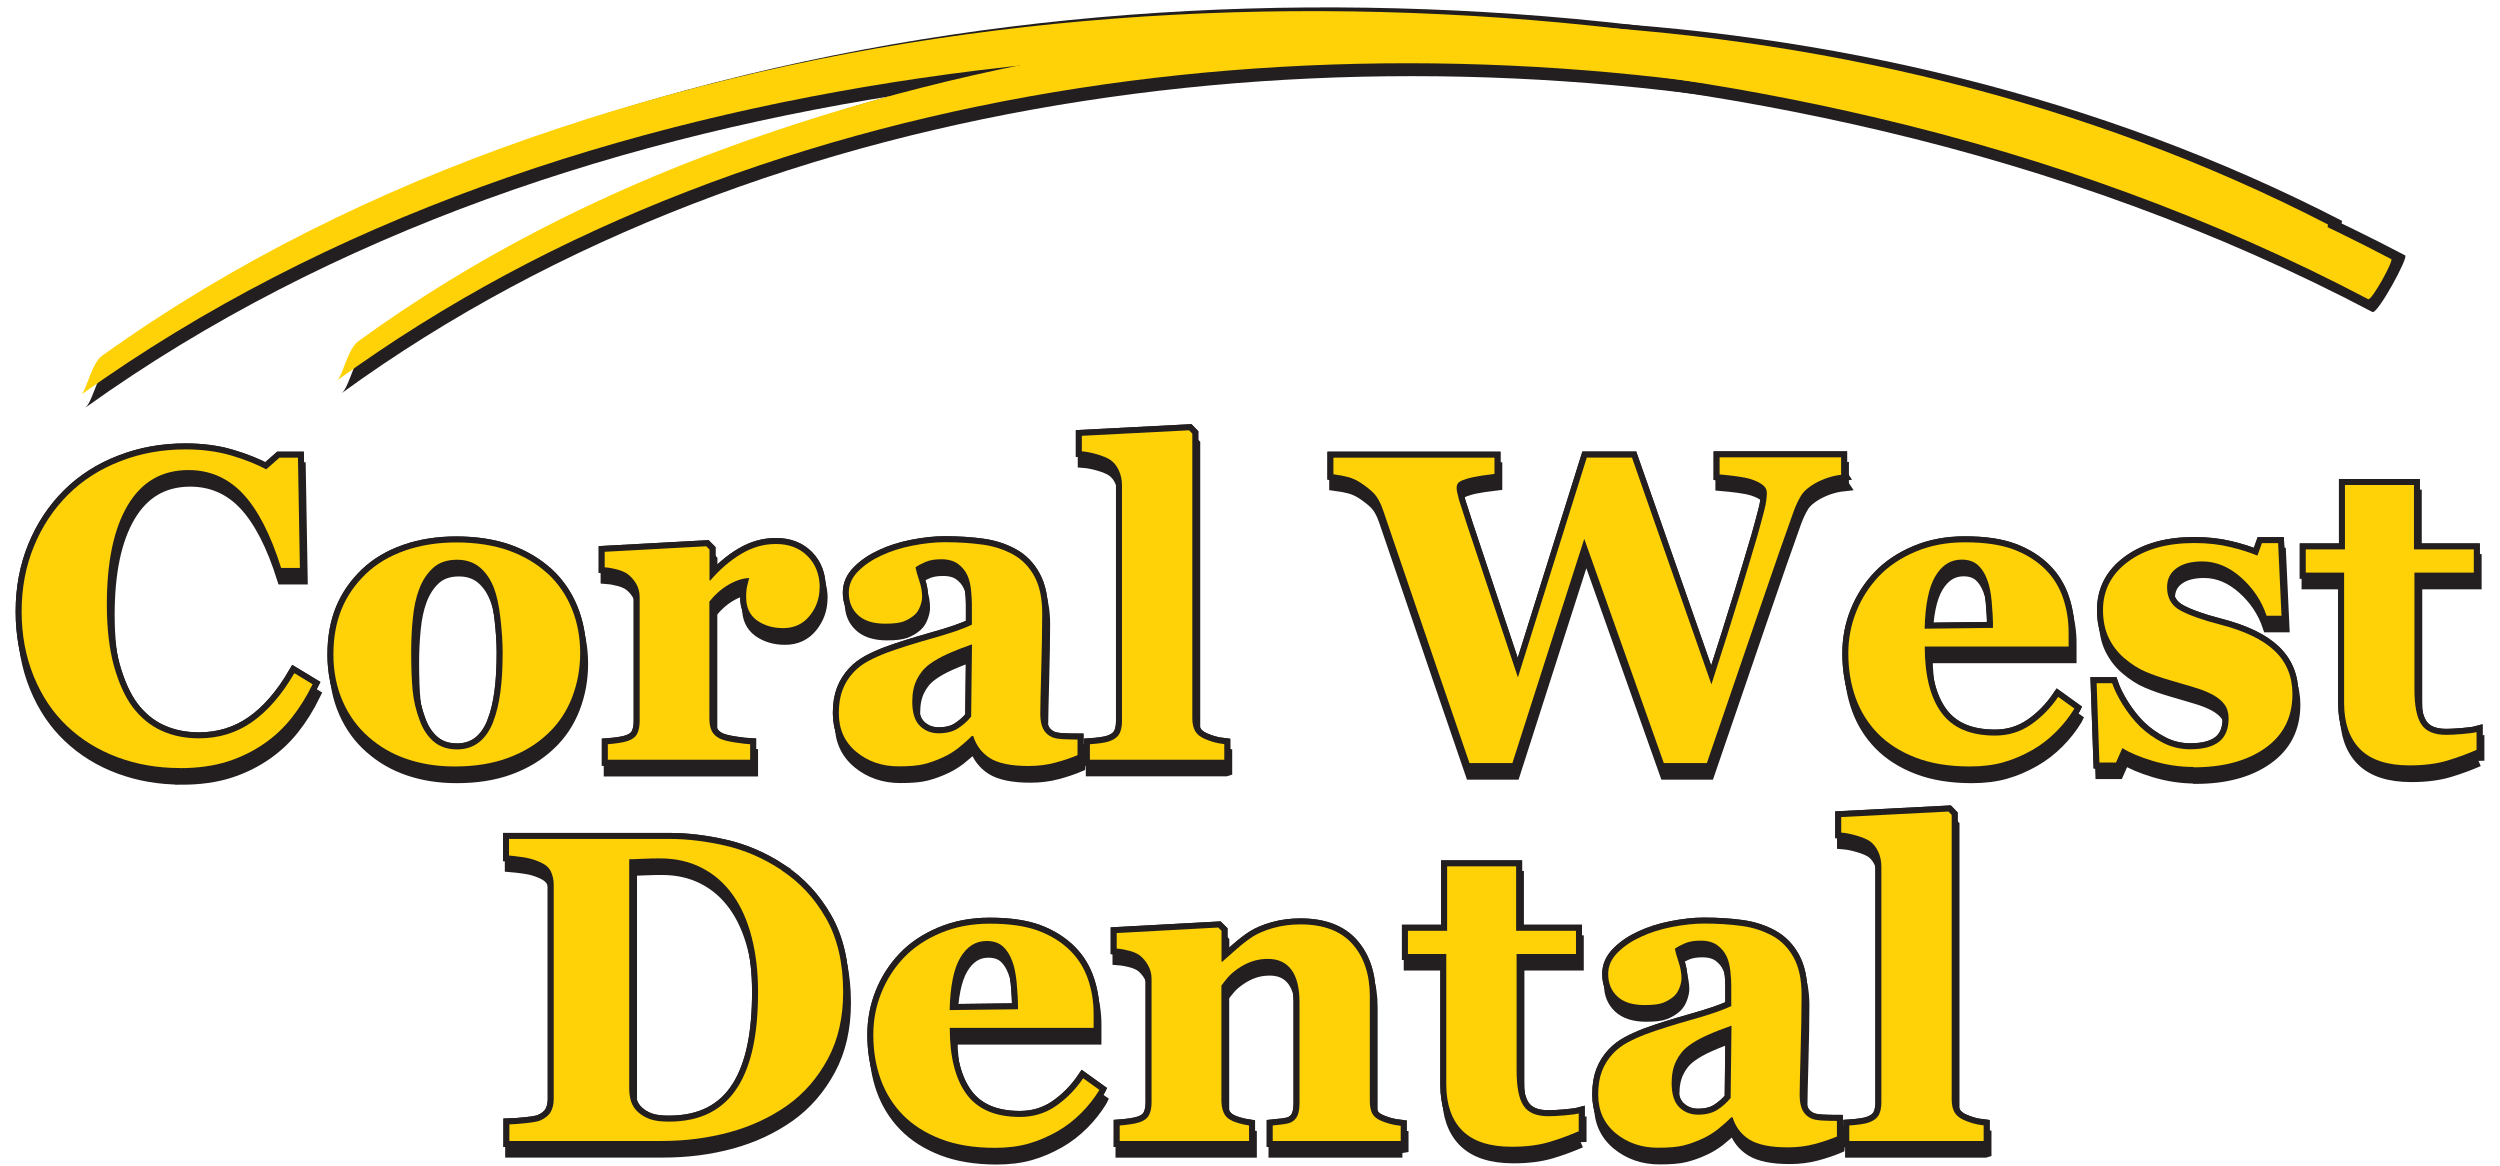 <svg xmlns="http://www.w3.org/2000/svg" id="Layer_1" data-name="Layer 1" viewBox="0 0 208 97"><defs><style>      .cls-1 {        stroke: #231f20;        stroke-miterlimit: 2;      }      .cls-1, .cls-2 {        fill: #231f20;      }      .cls-2, .cls-3 {        stroke-width: 0px;      }      .cls-3 {        fill: #fed207;      }    </style></defs><g><path class="cls-1" d="m14.94,63.9c-1.84,0-3.56-.3-5.17-.9-1.61-.6-3-1.46-4.2-2.6-1.17-1.11-2.09-2.48-2.76-4.12-.67-1.64-1.01-3.44-1.01-5.4s.34-3.76,1.02-5.42c.68-1.66,1.63-3.1,2.86-4.32,1.2-1.19,2.65-2.12,4.34-2.77,1.69-.66,3.49-.98,5.42-.98,1.39,0,2.66.17,3.81.51s2.11.73,2.9,1.15l1.1-.97h1.54l.16,9.17h-1.56c-.88-2.8-1.95-4.86-3.18-6.17s-2.75-1.97-4.53-1.97c-2.22,0-3.9.98-5.06,2.94-1.16,1.96-1.73,4.7-1.73,8.24,0,2,.2,3.7.59,5.12.4,1.41.91,2.55,1.55,3.41.68.9,1.49,1.56,2.42,1.98s1.96.63,3.1.63c1.65,0,3.12-.45,4.41-1.35,1.29-.9,2.47-2.25,3.53-4.07l1.52.92c-.51,1.04-1.09,1.97-1.74,2.79s-1.4,1.53-2.25,2.12c-.93.65-1.96,1.16-3.09,1.52s-2.46.55-3.99.55Z"></path><path class="cls-1" d="m45.58,47.73c.87.81,1.54,1.79,2,2.92s.69,2.36.69,3.68-.23,2.55-.68,3.71-1.12,2.16-1.99,2.98c-.93.89-2.04,1.56-3.34,2.04s-2.77.71-4.44.71c-1.44,0-2.76-.21-3.97-.62s-2.28-1.03-3.21-1.86c-.9-.79-1.61-1.77-2.12-2.93s-.78-2.46-.78-3.9.23-2.68.68-3.78,1.14-2.09,2.04-2.95c.87-.83,1.95-1.47,3.23-1.92s2.71-.68,4.29-.68,3.11.23,4.36.68,2.33,1.09,3.23,1.92Zm-4.53,12.27c.26-.66.45-1.46.58-2.41s.19-2.04.19-3.29c0-.83-.06-1.77-.18-2.83s-.3-1.9-.53-2.51c-.28-.74-.68-1.33-1.18-1.75s-1.14-.64-1.9-.64c-.84,0-1.51.23-2.01.69s-.89,1.06-1.16,1.79c-.25.67-.42,1.46-.51,2.36s-.14,1.84-.14,2.82c0,1.29.04,2.35.12,3.2s.28,1.69.6,2.54c.27.73.66,1.31,1.17,1.74s1.15.64,1.93.64c.71,0,1.32-.2,1.82-.59s.91-.98,1.2-1.74Z"></path><path class="cls-1" d="m68.19,48.88c0,.9-.28,1.68-.83,2.36s-1.29,1.02-2.2,1.02c-.86,0-1.59-.22-2.19-.65-.6-.44-.89-1.08-.89-1.92,0-.41.03-.73.09-.96.06-.23.11-.44.16-.64-.54.02-1.12.21-1.72.56-.6.35-1.13.82-1.59,1.4v9.72c0,.41.06.76.19,1.03s.35.48.66.64c.26.13.68.24,1.27.33s1.01.14,1.27.15v1.29h-11.84v-1.29c.3-.02.59-.06.89-.1s.56-.1.77-.17c.38-.13.64-.33.78-.6s.21-.63.21-1.06v-10.3c0-.42-.1-.81-.3-1.14s-.44-.6-.73-.81c-.21-.14-.48-.26-.81-.35s-.68-.16-1.07-.19v-1.29l8.45-.46.27.27v2.57h.07c.81-.94,1.68-1.68,2.59-2.22s1.87-.81,2.86-.81c1.1,0,1.98.34,2.65,1.02s1,1.56,1,2.63Z"></path><path class="cls-1" d="m89.65,62.83c-.52.22-1.13.43-1.84.62s-1.45.28-2.24.28c-1.45,0-2.51-.22-3.2-.65s-1.15-1.05-1.4-1.85h-.11c-.4.4-.79.74-1.16,1.03-.37.28-.77.53-1.2.73-.56.26-1.09.45-1.6.58-.51.13-1.23.19-2.15.19-1.37,0-2.54-.41-3.51-1.21-.97-.81-1.45-1.88-1.45-3.22,0-.77.11-1.42.32-1.96.21-.54.51-1.01.9-1.43.35-.38.77-.69,1.23-.94.47-.25.98-.48,1.53-.69,1.06-.39,2.34-.79,3.83-1.21,1.49-.42,2.58-.79,3.26-1.13v-1.7c0-.3-.02-.68-.07-1.17s-.15-.89-.3-1.22c-.17-.38-.43-.7-.78-.96s-.82-.39-1.4-.39c-.52,0-.95.07-1.3.22s-.63.3-.84.45c.04.24.14.6.3,1.08s.25.95.25,1.4c0,.2-.05.45-.16.75-.11.3-.26.54-.46.72-.27.24-.58.42-.91.55s-.86.19-1.55.19c-.99,0-1.75-.24-2.26-.72s-.76-1.1-.76-1.87c0-.66.26-1.25.79-1.78s1.17-.96,1.92-1.3c.74-.35,1.6-.63,2.57-.82s1.86-.29,2.69-.29c1.14,0,2.2.07,3.15.2s1.82.42,2.58.84c.73.41,1.31,1.01,1.74,1.8s.65,1.81.65,3.07c0,1.33-.03,2.92-.08,4.75s-.08,3.03-.08,3.61c0,.53.08.95.24,1.26s.4.54.73.69c.2.09.52.15.95.17s.82.03,1.18.03v1.29Zm-8.78-9.22c-.66.23-1.32.48-1.97.77-.65.29-1.18.59-1.6.91-.44.33-.78.75-1.03,1.27-.25.51-.37,1.12-.37,1.82,0,.92.21,1.59.63,2.01.42.41.94.62,1.56.62.65,0,1.19-.13,1.61-.4.42-.27.79-.59,1.11-.99l.07-6.02Z"></path><path class="cls-1" d="m101.83,63.21h-11.15v-1.29c.31-.02.61-.05.9-.09.29-.04.55-.09.78-.18.38-.14.64-.35.78-.61.14-.27.21-.62.21-1.05v-19.62c0-.45-.09-.86-.27-1.25s-.43-.68-.73-.88c-.24-.15-.59-.3-1.07-.44s-.9-.22-1.27-.25v-1.29l8.92-.46.27.28v23.67c0,.44.08.79.23,1.06s.4.48.75.64c.24.11.49.2.75.28.26.08.57.14.93.18v1.29Z"></path><path class="cls-1" d="m153.2,39.5c-.37.04-.73.12-1.1.24s-.73.28-1.08.47c-.54.31-.93.64-1.16,1.01s-.44.81-.63,1.33c-.65,1.79-1.65,4.67-3,8.62s-2.76,8.06-4.22,12.32h-3.58l-6.62-18.66-5.98,18.66h-3.57c-1.97-5.74-3.48-10.15-4.53-13.25s-1.94-5.7-2.66-7.8c-.22-.64-.48-1.1-.76-1.39s-.65-.58-1.1-.88c-.32-.21-.66-.37-1.02-.47s-.78-.18-1.25-.24v-1.38h13.4v1.35c-.79.09-1.38.19-1.77.27s-.69.18-.92.27c-.21.09-.34.19-.39.3s-.07.2-.07.28c0,.17.02.32.06.48s.09.33.13.53c.28.92.86,2.66,1.72,5.23.86,2.57,1.92,5.76,3.19,9.57l5.73-18.29h3.76l6.61,18.87c.98-3.03,1.76-5.51,2.35-7.44.58-1.92,1.08-3.57,1.48-4.94.24-.84.42-1.54.57-2.11s.21-1.06.21-1.47c0-.25-.12-.46-.35-.64-.23-.18-.54-.33-.93-.46-.33-.11-.76-.19-1.28-.26-.52-.06-.98-.12-1.37-.15v-1.42h10.11v1.42Z"></path><path class="cls-1" d="m172.58,58.97c-.41.67-.91,1.31-1.5,1.9s-1.25,1.11-1.99,1.53c-.79.45-1.59.79-2.4,1.02s-1.74.35-2.79.35c-1.75,0-3.25-.25-4.52-.74s-2.32-1.16-3.14-2-1.44-1.83-1.85-2.97-.61-2.38-.61-3.71c0-1.2.22-2.36.66-3.46s1.07-2.09,1.89-2.95c.8-.84,1.81-1.52,3.04-2.04s2.59-.78,4.1-.78c1.65,0,3.01.2,4.07.6s1.94.96,2.64,1.66c.67.67,1.16,1.47,1.47,2.38s.46,1.87.46,2.88v1.15h-11.97c0,2.42.47,4.26,1.4,5.52s2.41,1.89,4.44,1.89c1.11,0,2.11-.3,2.99-.91s1.64-1.38,2.27-2.31l1.35.97Zm-6.76-6.73c0-.71-.04-1.43-.11-2.18s-.19-1.35-.37-1.82c-.2-.55-.48-.97-.82-1.26s-.79-.42-1.32-.42c-.91,0-1.63.46-2.18,1.38s-.84,2.38-.89,4.37l5.68-.07Z"></path><path class="cls-1" d="m182.48,63.81c-1.14,0-2.26-.17-3.36-.5s-1.94-.69-2.54-1.07l-.53,1.2h-1.38l-.23-6.6h1.29c.18.53.47,1.13.89,1.8s.89,1.27,1.42,1.8c.55.53,1.19.98,1.9,1.35s1.48.55,2.29.55c1.07,0,1.87-.21,2.4-.63s.79-1.07.79-1.94c0-.47-.12-.86-.35-1.17s-.56-.57-.97-.8c-.46-.24-.96-.44-1.51-.6s-1.22-.37-2.03-.6-1.49-.48-2.06-.72-1.17-.62-1.78-1.14c-.53-.46-.96-1.02-1.27-1.66s-.48-1.42-.48-2.32c0-1.66.7-3.01,2.1-4.04s3.23-1.54,5.5-1.54c1.07,0,2.06.11,2.97.33s1.66.46,2.28.72l.37-1.04h1.35l.28,6.04h-1.24c-.41-1.23-1.12-2.29-2.12-3.18s-2.08-1.34-3.24-1.34c-.91,0-1.62.19-2.14.57s-.78.9-.78,1.58c0,.9.38,1.55,1.14,1.95.76.4,1.82.78,3.19,1.13,2.11.54,3.65,1.28,4.63,2.22s1.47,2.13,1.47,3.59c0,1.94-.76,3.43-2.28,4.5s-3.5,1.59-5.94,1.59Z"></path><path class="cls-1" d="m206.05,62.39c-.76.33-1.56.63-2.43.89s-1.91.4-3.15.4c-1.84,0-3.21-.45-4.1-1.34s-1.34-2.18-1.34-3.84v-10.86h-3.19v-1.93h3.26v-5.36h5.74v5.36h4.98v1.93h-4.94v9.69c0,1.38.19,2.36.58,2.94.38.58,1.07.87,2.07.87.32,0,.76-.02,1.33-.07.57-.05.97-.1,1.19-.16v1.49Z"></path><path class="cls-1" d="m65.01,72.4c1.53,1,2.77,2.34,3.72,4.01s1.42,3.72,1.42,6.13c0,2.12-.42,3.97-1.27,5.55s-1.96,2.87-3.36,3.87c-1.42,1-3.02,1.75-4.82,2.24s-3.69.73-5.66.73h-12.66v-1.38c.38-.01.85-.05,1.42-.11s.94-.13,1.13-.21c.42-.18.72-.42.89-.72s.25-.66.25-1.09v-17.81c0-.4-.08-.76-.23-1.09s-.45-.59-.9-.79-.92-.34-1.43-.41-.89-.12-1.16-.14v-1.38h13.37c1.43,0,2.96.18,4.59.55s3.2,1.04,4.71,2.04Zm-3.61,18.01c.58-.94,1-2.07,1.27-3.37s.4-2.81.4-4.51-.18-3.18-.53-4.55-.87-2.54-1.56-3.51-1.54-1.72-2.56-2.25-2.18-.8-3.48-.8c-.41,0-.88,0-1.41.03s-.92.03-1.18.04v19.07c0,.42.06.8.17,1.12s.3.61.58.86.6.44,1,.58.91.2,1.55.2c1.33,0,2.48-.25,3.43-.74s1.73-1.22,2.32-2.18Z"></path><path class="cls-1" d="m91.46,90.7c-.41.67-.91,1.31-1.5,1.9s-1.25,1.11-1.99,1.53c-.79.45-1.59.79-2.4,1.02s-1.74.35-2.79.35c-1.75,0-3.25-.25-4.52-.74s-2.32-1.16-3.14-2-1.44-1.83-1.85-2.97-.61-2.38-.61-3.71c0-1.2.22-2.36.66-3.46s1.07-2.09,1.89-2.95c.8-.84,1.81-1.52,3.04-2.04s2.59-.78,4.1-.78c1.65,0,3.01.2,4.07.6s1.94.96,2.64,1.66c.67.67,1.16,1.47,1.47,2.38s.46,1.87.46,2.88v1.15h-11.97c0,2.42.47,4.26,1.4,5.52s2.41,1.89,4.44,1.89c1.11,0,2.11-.3,2.99-.91s1.64-1.38,2.27-2.31l1.35.97Zm-6.76-6.73c0-.71-.04-1.43-.11-2.18s-.19-1.35-.37-1.82c-.2-.55-.48-.97-.82-1.26s-.79-.42-1.32-.42c-.91,0-1.63.46-2.18,1.38s-.84,2.38-.89,4.37l5.68-.07Z"></path><path class="cls-1" d="m116.53,94.93h-10.64v-1.29c.22-.02.5-.05.81-.09s.56-.09.73-.18c.25-.13.42-.32.53-.57s.16-.61.16-1.1v-8.29c0-1.2-.22-2.11-.67-2.72-.44-.61-1.1-.91-1.96-.91-.47,0-.91.07-1.32.21-.41.14-.81.35-1.2.62-.34.24-.62.48-.83.73s-.38.47-.52.66v9.51c0,.41.06.76.18,1.04s.31.49.58.63c.19.11.42.2.71.28s.56.14.83.18v1.29h-10.76v-1.29c.3-.02.59-.06.89-.1s.56-.1.77-.17c.38-.13.64-.33.78-.6s.21-.63.21-1.06v-10.3c0-.37-.09-.73-.28-1.08s-.44-.64-.74-.87c-.21-.14-.48-.26-.81-.35s-.68-.16-1.07-.19v-1.29l8.45-.46.27.27v2.57h.07c.33-.3.73-.65,1.2-1.06s.91-.75,1.31-1.01c.44-.28,1.01-.53,1.72-.73s1.46-.3,2.27-.3c1.92,0,3.37.55,4.33,1.64s1.44,2.54,1.44,4.35v8.68c0,.44.06.78.19,1.04s.37.47.73.62c.19.08.42.17.7.25s.59.14.95.18v1.29Z"></path><path class="cls-1" d="m131.35,94.12c-.76.33-1.56.63-2.43.89s-1.91.4-3.15.4c-1.84,0-3.21-.45-4.1-1.34s-1.34-2.18-1.34-3.84v-10.86h-3.19v-1.93h3.26v-5.36h5.74v5.36h4.98v1.93h-4.94v9.69c0,1.38.19,2.36.58,2.94.38.58,1.07.87,2.07.87.32,0,.76-.02,1.33-.07.57-.05.96-.1,1.19-.16v1.49Z"></path><path class="cls-1" d="m152.83,94.56c-.52.22-1.13.43-1.84.62s-1.45.28-2.24.28c-1.45,0-2.51-.22-3.2-.65s-1.15-1.05-1.4-1.85h-.11c-.4.4-.79.74-1.16,1.03-.37.28-.77.53-1.2.73-.56.26-1.09.45-1.6.58-.51.13-1.23.19-2.15.19-1.37,0-2.54-.41-3.51-1.21-.97-.81-1.45-1.88-1.45-3.22,0-.77.11-1.42.32-1.96.21-.54.51-1.01.9-1.43.35-.38.77-.69,1.23-.94.47-.25.98-.48,1.53-.69,1.06-.39,2.34-.79,3.83-1.21,1.49-.42,2.58-.79,3.26-1.13v-1.7c0-.3-.02-.68-.07-1.17s-.15-.89-.3-1.22c-.17-.38-.43-.7-.78-.96s-.82-.39-1.4-.39c-.52,0-.95.07-1.3.22s-.63.3-.84.45c.04.24.14.6.3,1.08s.25.95.25,1.4c0,.2-.05.45-.16.75-.11.3-.26.54-.46.72-.27.24-.58.42-.91.55s-.86.19-1.55.19c-.99,0-1.75-.24-2.26-.72s-.76-1.1-.76-1.87c0-.66.26-1.25.79-1.78s1.17-.96,1.92-1.3c.74-.35,1.6-.63,2.57-.82s1.86-.29,2.69-.29c1.14,0,2.2.07,3.15.2s1.82.42,2.58.84c.73.41,1.31,1.01,1.74,1.8s.65,1.81.65,3.07c0,1.33-.03,2.92-.08,4.75s-.08,3.03-.08,3.61c0,.53.08.95.24,1.26s.4.54.73.69c.2.09.52.15.95.17s.82.03,1.18.03v1.29Zm-8.78-9.22c-.66.23-1.32.48-1.97.77-.65.29-1.18.59-1.6.91-.44.33-.78.75-1.03,1.27-.25.51-.37,1.12-.37,1.82,0,.92.21,1.59.63,2.01.42.41.94.62,1.56.62.65,0,1.19-.13,1.61-.4.42-.27.79-.59,1.11-.99l.07-6.02Z"></path><path class="cls-1" d="m165.01,94.93h-11.15v-1.29c.31-.02.61-.05.9-.09.29-.04.55-.09.78-.18.38-.14.64-.35.78-.61.14-.27.21-.62.21-1.05v-19.62c0-.45-.09-.86-.27-1.25s-.43-.68-.73-.88c-.24-.15-.59-.3-1.07-.44s-.9-.22-1.27-.25v-1.29l8.92-.46.27.28v23.67c0,.44.08.79.23,1.06s.4.48.75.64c.24.11.49.2.75.28.26.08.57.14.93.18v1.29Z"></path></g><g><path class="cls-1" d="m15.09,64.78c-1.84,0-3.56-.3-5.17-.9-1.61-.6-3-1.46-4.2-2.6-1.17-1.11-2.09-2.48-2.76-4.12-.67-1.64-1.01-3.44-1.01-5.4s.34-3.76,1.02-5.42c.68-1.66,1.63-3.1,2.86-4.32,1.2-1.19,2.65-2.12,4.34-2.77,1.69-.66,3.49-.98,5.42-.98,1.39,0,2.66.17,3.81.51s2.11.73,2.9,1.15l1.1-.97h1.54l.16,9.17h-1.56c-.88-2.8-1.95-4.86-3.18-6.17s-2.75-1.97-4.53-1.97c-2.22,0-3.9.98-5.06,2.94-1.16,1.96-1.73,4.7-1.73,8.24,0,2,.2,3.7.59,5.12.4,1.41.91,2.55,1.55,3.41.68.9,1.49,1.56,2.42,1.98.93.42,1.96.63,3.1.63,1.65,0,3.12-.45,4.41-1.35,1.29-.9,2.47-2.25,3.53-4.07l1.52.92c-.51,1.04-1.09,1.97-1.74,2.79s-1.4,1.53-2.25,2.12c-.93.65-1.96,1.16-3.09,1.52s-2.46.55-3.99.55Z"></path><path class="cls-1" d="m45.74,48.62c.87.81,1.54,1.79,2,2.92s.69,2.36.69,3.68-.23,2.55-.68,3.71-1.12,2.16-1.99,2.98c-.93.89-2.04,1.56-3.34,2.04s-2.77.71-4.44.71c-1.44,0-2.76-.21-3.97-.62s-2.28-1.03-3.21-1.86c-.9-.79-1.61-1.77-2.12-2.93s-.78-2.46-.78-3.9.23-2.68.68-3.78,1.14-2.09,2.04-2.95c.87-.83,1.95-1.47,3.23-1.92s2.71-.68,4.29-.68,3.11.23,4.36.68,2.33,1.09,3.23,1.92Zm-4.53,12.27c.26-.66.45-1.46.58-2.41s.19-2.04.19-3.29c0-.83-.06-1.77-.18-2.83s-.3-1.9-.53-2.51c-.28-.74-.68-1.33-1.18-1.75s-1.14-.64-1.9-.64c-.84,0-1.51.23-2.01.69s-.89,1.06-1.16,1.79c-.25.67-.42,1.46-.51,2.36s-.14,1.84-.14,2.82c0,1.29.04,2.35.12,3.2s.28,1.69.6,2.54c.27.73.66,1.31,1.17,1.74s1.15.64,1.93.64c.71,0,1.32-.2,1.82-.59s.91-.98,1.2-1.74Z"></path><path class="cls-1" d="m68.35,49.77c0,.9-.28,1.68-.83,2.36s-1.29,1.02-2.2,1.02c-.86,0-1.59-.22-2.19-.65-.6-.44-.89-1.08-.89-1.92,0-.41.03-.73.09-.96.06-.23.11-.44.16-.64-.54.02-1.12.21-1.72.56-.6.35-1.13.82-1.59,1.4v9.72c0,.41.06.76.19,1.03s.35.48.66.64c.26.13.68.24,1.27.33s1.01.14,1.27.15v1.29h-11.84v-1.29c.3-.02.59-.06.89-.1s.56-.1.77-.17c.38-.13.64-.33.78-.6s.21-.63.21-1.06v-10.3c0-.42-.1-.81-.3-1.14s-.44-.6-.73-.81c-.21-.14-.48-.26-.81-.35s-.68-.16-1.07-.19v-1.29l8.45-.46.27.27v2.57h.07c.81-.94,1.68-1.68,2.59-2.22s1.87-.81,2.86-.81c1.1,0,1.98.34,2.65,1.02s1,1.56,1,2.63Z"></path><path class="cls-1" d="m89.81,63.72c-.52.22-1.13.43-1.84.62s-1.45.28-2.24.28c-1.45,0-2.51-.22-3.2-.65-.68-.43-1.15-1.05-1.4-1.85h-.11c-.4.4-.79.74-1.16,1.03-.37.28-.77.53-1.2.73-.56.26-1.09.45-1.6.58-.51.13-1.23.19-2.15.19-1.37,0-2.54-.41-3.51-1.21-.97-.81-1.45-1.88-1.45-3.22,0-.77.11-1.42.32-1.96.21-.54.51-1.01.9-1.43.35-.38.77-.69,1.23-.94.47-.25.98-.48,1.53-.69,1.06-.39,2.34-.79,3.83-1.21,1.49-.42,2.58-.79,3.26-1.13v-1.7c0-.3-.02-.68-.07-1.17s-.15-.89-.3-1.22c-.17-.38-.43-.7-.78-.96s-.82-.39-1.4-.39c-.52,0-.95.07-1.3.22-.35.15-.63.3-.84.45.04.24.14.6.3,1.08.17.48.25.95.25,1.4,0,.2-.05.45-.16.75-.11.3-.26.54-.46.72-.27.24-.58.42-.91.55-.34.13-.86.19-1.55.19-.99,0-1.75-.24-2.26-.72s-.76-1.1-.76-1.87c0-.66.26-1.25.79-1.78s1.17-.96,1.92-1.3c.74-.35,1.6-.63,2.57-.82s1.86-.29,2.69-.29c1.14,0,2.2.07,3.15.2s1.82.42,2.58.84c.73.41,1.31,1.01,1.74,1.8s.65,1.81.65,3.07c0,1.33-.03,2.92-.08,4.75s-.08,3.03-.08,3.61c0,.53.08.95.24,1.26s.4.54.73.69c.2.09.52.15.95.17s.82.03,1.18.03v1.29Zm-8.78-9.22c-.66.23-1.32.48-1.97.77-.65.29-1.18.59-1.6.91-.44.33-.78.75-1.03,1.27-.25.51-.37,1.12-.37,1.82,0,.92.21,1.59.63,2.01.42.41.94.62,1.55.62.65,0,1.19-.13,1.61-.4.42-.27.79-.59,1.11-.99l.07-6.02Z"></path><path class="cls-1" d="m101.99,64.09h-11.15v-1.29c.31-.02.61-.05.9-.09s.55-.09.78-.18c.38-.14.64-.35.78-.61.14-.27.21-.62.21-1.05v-19.62c0-.45-.09-.86-.27-1.25s-.43-.68-.73-.88c-.24-.15-.59-.3-1.07-.44s-.9-.22-1.27-.25v-1.29l8.92-.46.27.28v23.67c0,.44.08.79.23,1.06.15.27.4.48.75.64.24.11.49.2.75.28s.57.14.93.18v1.29Z"></path><path class="cls-1" d="m153.35,40.38c-.37.04-.73.12-1.1.24s-.73.28-1.08.47c-.54.31-.93.64-1.16,1.01s-.44.81-.63,1.33c-.65,1.79-1.65,4.67-3,8.62s-2.76,8.06-4.22,12.32h-3.58l-6.62-18.66-5.98,18.66h-3.57c-1.97-5.74-3.48-10.15-4.53-13.25s-1.94-5.7-2.66-7.8c-.22-.64-.48-1.1-.76-1.39s-.65-.58-1.1-.88c-.32-.21-.66-.37-1.02-.47s-.78-.18-1.25-.24v-1.38h13.4v1.35c-.79.09-1.38.19-1.77.27s-.69.18-.92.27c-.21.09-.34.19-.39.3s-.07.2-.07.28c0,.17.02.32.06.48s.09.33.13.53c.28.92.86,2.66,1.72,5.23.86,2.57,1.92,5.76,3.19,9.57l5.73-18.29h3.76l6.61,18.87c.98-3.03,1.76-5.51,2.35-7.44.58-1.92,1.08-3.57,1.48-4.94.24-.84.42-1.54.57-2.11s.21-1.06.21-1.47c0-.25-.12-.46-.35-.64-.23-.18-.54-.33-.93-.46-.33-.11-.76-.19-1.28-.26-.52-.06-.98-.12-1.37-.15v-1.42h10.11v1.42Z"></path><path class="cls-1" d="m172.74,59.86c-.41.67-.91,1.31-1.5,1.9s-1.25,1.11-1.99,1.53c-.79.45-1.59.79-2.4,1.02s-1.74.35-2.79.35c-1.75,0-3.25-.25-4.52-.74s-2.32-1.16-3.14-2-1.44-1.83-1.85-2.97-.61-2.38-.61-3.71c0-1.2.22-2.36.66-3.46s1.07-2.09,1.89-2.95c.8-.84,1.81-1.52,3.04-2.04s2.59-.78,4.1-.78c1.65,0,3.01.2,4.07.6s1.94.96,2.64,1.66c.67.67,1.16,1.47,1.47,2.38s.46,1.87.46,2.88v1.15h-11.97c0,2.42.47,4.26,1.4,5.52s2.41,1.89,4.44,1.89c1.11,0,2.11-.3,2.99-.91s1.64-1.38,2.27-2.31l1.35.97Zm-6.76-6.73c0-.71-.04-1.43-.11-2.18s-.19-1.35-.37-1.82c-.2-.55-.48-.97-.82-1.26s-.79-.42-1.32-.42c-.91,0-1.63.46-2.18,1.38s-.84,2.38-.89,4.37l5.68-.07Z"></path><path class="cls-1" d="m182.64,64.69c-1.14,0-2.26-.17-3.36-.5s-1.94-.69-2.54-1.07l-.53,1.2h-1.38l-.23-6.6h1.29c.18.53.47,1.13.89,1.8s.89,1.27,1.42,1.8c.55.53,1.19.98,1.9,1.35s1.48.55,2.29.55c1.07,0,1.87-.21,2.4-.63s.79-1.07.79-1.94c0-.47-.12-.86-.35-1.17s-.56-.57-.97-.8c-.46-.24-.96-.44-1.51-.6s-1.22-.37-2.03-.6-1.49-.48-2.06-.72-1.17-.62-1.78-1.14c-.53-.46-.96-1.02-1.27-1.66s-.48-1.42-.48-2.32c0-1.66.7-3.01,2.1-4.04s3.23-1.54,5.5-1.54c1.07,0,2.06.11,2.97.33s1.66.46,2.28.72l.37-1.04h1.35l.28,6.04h-1.24c-.41-1.23-1.12-2.29-2.12-3.18s-2.08-1.34-3.24-1.34c-.91,0-1.62.19-2.14.57s-.78.9-.78,1.58c0,.9.38,1.55,1.14,1.95.76.4,1.82.78,3.19,1.13,2.11.54,3.65,1.28,4.63,2.22s1.47,2.13,1.47,3.59c0,1.94-.76,3.43-2.28,4.5s-3.5,1.59-5.94,1.59Z"></path><path class="cls-1" d="m206.2,63.28c-.76.33-1.56.63-2.43.89s-1.91.4-3.15.4c-1.84,0-3.21-.45-4.1-1.34s-1.34-2.18-1.34-3.84v-10.86h-3.19v-1.93h3.26v-5.36h5.74v5.36h4.98v1.93h-4.94v9.69c0,1.38.19,2.36.58,2.94.38.58,1.07.87,2.07.87.32,0,.76-.02,1.33-.07.57-.05.97-.1,1.19-.16v1.49Z"></path><path class="cls-1" d="m65.16,73.28c1.53,1,2.77,2.34,3.72,4.01s1.42,3.72,1.42,6.13c0,2.12-.42,3.97-1.27,5.55s-1.96,2.87-3.36,3.87c-1.42,1-3.02,1.75-4.82,2.24s-3.69.73-5.66.73h-12.66v-1.38c.38-.01.85-.05,1.42-.11s.94-.13,1.13-.21c.42-.18.72-.42.89-.72s.25-.66.25-1.09v-17.81c0-.4-.08-.76-.23-1.09s-.45-.59-.9-.79-.92-.34-1.43-.41-.89-.12-1.16-.14v-1.38h13.37c1.43,0,2.96.18,4.59.55s3.2,1.04,4.71,2.04Zm-3.61,18.01c.58-.94,1-2.07,1.27-3.37s.4-2.81.4-4.51-.18-3.18-.53-4.55-.87-2.54-1.56-3.51-1.54-1.72-2.56-2.25-2.18-.8-3.48-.8c-.41,0-.88,0-1.41.03s-.92.03-1.18.04v19.07c0,.42.06.8.17,1.12s.3.61.58.86.6.44,1,.58.91.2,1.55.2c1.33,0,2.48-.25,3.43-.74s1.73-1.22,2.32-2.18Z"></path><path class="cls-1" d="m91.61,91.59c-.41.67-.91,1.31-1.5,1.9s-1.25,1.11-1.99,1.53c-.79.45-1.59.79-2.4,1.02s-1.74.35-2.79.35c-1.75,0-3.25-.25-4.52-.74s-2.32-1.16-3.14-2-1.44-1.83-1.85-2.97-.61-2.38-.61-3.71c0-1.2.22-2.36.66-3.46s1.07-2.09,1.89-2.95c.8-.84,1.81-1.52,3.04-2.04s2.59-.78,4.1-.78c1.65,0,3.01.2,4.07.6s1.94.96,2.64,1.66c.67.67,1.16,1.47,1.47,2.38s.46,1.87.46,2.88v1.15h-11.97c0,2.42.47,4.26,1.4,5.52s2.41,1.89,4.44,1.89c1.11,0,2.11-.3,2.99-.91s1.64-1.38,2.27-2.31l1.35.97Zm-6.76-6.73c0-.71-.04-1.43-.11-2.18s-.19-1.35-.37-1.82c-.2-.55-.48-.97-.82-1.26s-.79-.42-1.32-.42c-.91,0-1.63.46-2.18,1.38s-.84,2.38-.89,4.37l5.68-.07Z"></path><path class="cls-1" d="m116.68,95.82h-10.64v-1.29c.22-.02.5-.05.81-.09s.56-.09.73-.18c.25-.13.42-.32.53-.57s.16-.61.16-1.1v-8.29c0-1.2-.22-2.11-.67-2.72s-1.1-.91-1.96-.91c-.47,0-.91.07-1.32.21s-.81.35-1.2.62c-.34.24-.62.48-.83.73-.21.25-.38.47-.52.66v9.51c0,.41.06.76.18,1.04s.31.49.58.63c.19.11.42.2.71.28s.56.14.83.18v1.29h-10.76v-1.29c.3-.02.59-.06.89-.1s.56-.1.77-.17c.38-.13.64-.33.78-.6s.21-.63.21-1.06v-10.3c0-.37-.09-.73-.28-1.08s-.44-.64-.74-.87c-.21-.14-.48-.26-.81-.35s-.68-.16-1.07-.19v-1.29l8.45-.46.27.27v2.57h.07c.33-.3.73-.65,1.2-1.06s.91-.75,1.31-1.01c.44-.28,1.01-.53,1.72-.73s1.46-.3,2.27-.3c1.92,0,3.37.55,4.33,1.64s1.44,2.54,1.44,4.35v8.68c0,.44.06.78.19,1.04s.37.47.73.62c.19.08.42.17.7.25s.59.14.95.18v1.29Z"></path><path class="cls-1" d="m131.5,95c-.76.33-1.56.63-2.43.89s-1.91.4-3.15.4c-1.84,0-3.21-.45-4.1-1.34s-1.34-2.18-1.34-3.84v-10.86h-3.19v-1.93h3.26v-5.36h5.74v5.36h4.98v1.93h-4.94v9.69c0,1.38.19,2.36.58,2.94.38.58,1.07.87,2.07.87.32,0,.76-.02,1.33-.07.57-.05.96-.1,1.19-.16v1.49Z"></path><path class="cls-1" d="m152.98,95.45c-.52.22-1.13.43-1.84.62s-1.45.28-2.24.28c-1.45,0-2.51-.22-3.2-.65s-1.15-1.05-1.4-1.85h-.11c-.4.4-.79.74-1.16,1.03-.37.28-.77.53-1.2.73-.56.26-1.09.45-1.6.58-.51.13-1.23.19-2.15.19-1.37,0-2.54-.41-3.51-1.21-.97-.81-1.45-1.88-1.45-3.22,0-.77.11-1.42.32-1.96.21-.54.51-1.01.9-1.43.35-.38.77-.69,1.23-.94.47-.25.98-.48,1.53-.69,1.06-.39,2.34-.79,3.83-1.21,1.49-.42,2.58-.79,3.26-1.13v-1.7c0-.3-.02-.68-.07-1.17s-.15-.89-.3-1.22c-.17-.38-.43-.7-.78-.96s-.82-.39-1.4-.39c-.52,0-.95.07-1.3.22s-.63.3-.84.45c.04.24.14.6.3,1.08s.25.95.25,1.4c0,.2-.05.45-.16.75-.11.3-.26.54-.46.72-.27.24-.58.42-.91.55s-.86.19-1.55.19c-.99,0-1.75-.24-2.26-.72s-.76-1.1-.76-1.87c0-.66.26-1.25.79-1.78s1.17-.96,1.92-1.3c.74-.35,1.6-.63,2.57-.82s1.86-.29,2.69-.29c1.14,0,2.2.07,3.15.2s1.82.42,2.58.84c.73.41,1.31,1.01,1.74,1.8s.65,1.81.65,3.07c0,1.33-.03,2.92-.08,4.75s-.08,3.03-.08,3.61c0,.53.08.95.24,1.26s.4.54.73.69c.2.09.52.15.95.17s.82.03,1.18.03v1.29Zm-8.78-9.22c-.66.23-1.32.48-1.97.77-.65.29-1.18.59-1.6.91-.44.33-.78.75-1.03,1.27-.25.51-.37,1.12-.37,1.82,0,.92.21,1.59.63,2.01.42.41.94.62,1.56.62.65,0,1.19-.13,1.61-.4.42-.27.79-.59,1.11-.99l.07-6.02Z"></path><path class="cls-1" d="m165.16,95.82h-11.15v-1.29c.31-.02.61-.05.9-.09.29-.04.55-.09.78-.18.38-.14.64-.35.78-.61.14-.27.21-.62.21-1.05v-19.62c0-.45-.09-.86-.27-1.25s-.43-.68-.73-.88c-.24-.15-.59-.3-1.07-.44s-.9-.22-1.27-.25v-1.29l8.92-.46.27.28v23.67c0,.44.08.79.23,1.06s.4.48.75.64c.24.11.49.2.75.28.26.08.57.14.93.18v1.29Z"></path></g><g><path class="cls-1" d="m14.94,63.9c-1.84,0-3.56-.3-5.17-.9-1.61-.6-3-1.46-4.2-2.6-1.17-1.11-2.09-2.48-2.76-4.12-.67-1.64-1.01-3.44-1.01-5.4s.34-3.76,1.02-5.42c.68-1.66,1.63-3.1,2.86-4.32,1.2-1.19,2.65-2.12,4.34-2.77,1.69-.66,3.49-.98,5.42-.98,1.39,0,2.66.17,3.81.51s2.11.73,2.9,1.15l1.1-.97h1.54l.16,9.17h-1.56c-.88-2.8-1.95-4.86-3.18-6.17s-2.75-1.97-4.53-1.97c-2.22,0-3.9.98-5.06,2.94-1.16,1.96-1.73,4.7-1.73,8.24,0,2,.2,3.7.59,5.12.4,1.41.91,2.55,1.55,3.41.68.9,1.49,1.56,2.42,1.98.93.42,1.96.63,3.1.63,1.65,0,3.12-.45,4.41-1.35,1.29-.9,2.47-2.25,3.53-4.07l1.52.92c-.51,1.04-1.09,1.97-1.74,2.79s-1.4,1.53-2.25,2.12c-.93.65-1.96,1.16-3.09,1.52s-2.46.55-3.99.55Z"></path><path class="cls-1" d="m45.58,47.73c.87.81,1.54,1.79,2,2.92s.69,2.36.69,3.68-.23,2.55-.68,3.71-1.12,2.16-1.99,2.98c-.93.89-2.04,1.56-3.34,2.04s-2.77.71-4.44.71c-1.44,0-2.76-.21-3.97-.62s-2.28-1.03-3.21-1.86c-.9-.79-1.61-1.77-2.12-2.93s-.78-2.46-.78-3.9.23-2.68.68-3.78,1.14-2.09,2.04-2.95c.87-.83,1.95-1.47,3.23-1.92s2.71-.68,4.29-.68,3.11.23,4.36.68,2.33,1.09,3.23,1.92Zm-4.53,12.27c.26-.66.45-1.46.58-2.41s.19-2.04.19-3.29c0-.83-.06-1.77-.18-2.83s-.3-1.9-.53-2.51c-.28-.74-.68-1.33-1.18-1.75s-1.14-.64-1.9-.64c-.84,0-1.51.23-2.01.69s-.89,1.06-1.16,1.79c-.25.67-.42,1.46-.51,2.36s-.14,1.84-.14,2.82c0,1.29.04,2.35.12,3.2s.28,1.69.6,2.54c.27.73.66,1.31,1.17,1.74s1.15.64,1.93.64c.71,0,1.32-.2,1.82-.59s.91-.98,1.2-1.74Z"></path><path class="cls-1" d="m68.19,48.88c0,.9-.28,1.68-.83,2.36s-1.29,1.02-2.2,1.02c-.86,0-1.59-.22-2.19-.65-.6-.44-.89-1.08-.89-1.92,0-.41.03-.73.09-.96.06-.23.11-.44.16-.64-.54.02-1.12.21-1.72.56-.6.35-1.13.82-1.59,1.4v9.72c0,.41.06.76.19,1.03s.35.48.66.64c.26.13.68.24,1.27.33s1.01.14,1.27.15v1.29h-11.84v-1.29c.3-.02.59-.06.89-.1s.56-.1.77-.17c.38-.13.64-.33.78-.6s.21-.63.21-1.06v-10.3c0-.42-.1-.81-.3-1.14s-.44-.6-.73-.81c-.21-.14-.48-.26-.81-.35s-.68-.16-1.07-.19v-1.29l8.45-.46.27.27v2.57h.07c.81-.94,1.68-1.68,2.59-2.22s1.87-.81,2.86-.81c1.1,0,1.98.34,2.65,1.02s1,1.56,1,2.63Z"></path><path class="cls-1" d="m89.65,62.83c-.52.22-1.13.43-1.84.62s-1.45.28-2.24.28c-1.45,0-2.51-.22-3.2-.65-.68-.43-1.15-1.05-1.4-1.85h-.11c-.4.4-.79.74-1.16,1.03-.37.28-.77.53-1.2.73-.56.26-1.09.45-1.6.58-.51.13-1.23.19-2.15.19-1.37,0-2.54-.41-3.51-1.21-.97-.81-1.45-1.88-1.45-3.22,0-.77.11-1.42.32-1.96.21-.54.51-1.01.9-1.43.35-.38.77-.69,1.23-.94.47-.25.98-.48,1.53-.69,1.06-.39,2.34-.79,3.83-1.21,1.49-.42,2.58-.79,3.26-1.13v-1.7c0-.3-.02-.68-.07-1.17s-.15-.89-.3-1.22c-.17-.38-.43-.7-.78-.96s-.82-.39-1.4-.39c-.52,0-.95.07-1.3.22-.35.15-.63.3-.84.45.04.24.14.6.3,1.08.17.48.25.95.25,1.4,0,.2-.05.45-.16.75-.11.3-.26.54-.46.72-.27.24-.58.42-.91.55-.34.13-.86.19-1.55.19-.99,0-1.75-.24-2.26-.72s-.76-1.1-.76-1.87c0-.66.26-1.25.79-1.78s1.17-.96,1.92-1.3c.74-.35,1.6-.63,2.57-.82s1.86-.29,2.69-.29c1.14,0,2.2.07,3.15.2s1.82.42,2.58.84c.73.41,1.31,1.01,1.74,1.8s.65,1.81.65,3.07c0,1.33-.03,2.92-.08,4.75s-.08,3.03-.08,3.61c0,.53.08.95.24,1.26s.4.54.73.69c.2.09.52.15.95.17s.82.03,1.18.03v1.29Zm-8.78-9.22c-.66.23-1.32.48-1.97.77-.65.29-1.18.59-1.6.91-.44.33-.78.75-1.03,1.27-.25.51-.37,1.12-.37,1.82,0,.92.21,1.59.63,2.01.42.41.94.62,1.55.62.65,0,1.19-.13,1.61-.4.42-.27.79-.59,1.11-.99l.07-6.02Z"></path><path class="cls-1" d="m101.83,63.21h-11.15v-1.29c.31-.02.61-.05.9-.09s.55-.09.78-.18c.38-.14.64-.35.78-.61.14-.27.21-.62.21-1.05v-19.62c0-.45-.09-.86-.27-1.25s-.43-.68-.73-.88c-.24-.15-.59-.3-1.07-.44s-.9-.22-1.27-.25v-1.29l8.92-.46.27.28v23.67c0,.44.08.79.23,1.06.15.27.4.48.75.64.24.11.49.2.75.28s.57.14.93.18v1.29Z"></path><path class="cls-1" d="m153.2,39.5c-.37.04-.73.12-1.1.24s-.73.28-1.08.47c-.54.31-.93.64-1.16,1.01s-.44.81-.63,1.33c-.65,1.79-1.65,4.67-3,8.62s-2.76,8.06-4.22,12.32h-3.58l-6.62-18.66-5.98,18.66h-3.57c-1.97-5.74-3.48-10.15-4.53-13.25s-1.94-5.7-2.66-7.8c-.22-.64-.48-1.1-.76-1.39s-.65-.58-1.1-.88c-.32-.21-.66-.37-1.02-.47s-.78-.18-1.25-.24v-1.38h13.4v1.35c-.79.09-1.38.19-1.77.27s-.69.18-.92.27c-.21.09-.34.19-.39.3s-.07.2-.07.28c0,.17.02.32.06.48s.09.33.13.53c.28.92.86,2.66,1.72,5.23.86,2.57,1.92,5.76,3.19,9.57l5.73-18.29h3.76l6.61,18.87c.98-3.03,1.76-5.51,2.35-7.44.58-1.92,1.08-3.57,1.48-4.94.24-.84.42-1.54.57-2.11s.21-1.06.21-1.47c0-.25-.12-.46-.35-.64-.23-.18-.54-.33-.93-.46-.33-.11-.76-.19-1.28-.26-.52-.06-.98-.12-1.37-.15v-1.42h10.11v1.42Z"></path><path class="cls-1" d="m172.58,58.97c-.41.67-.91,1.31-1.5,1.9s-1.25,1.11-1.99,1.53c-.79.45-1.59.79-2.4,1.02s-1.74.35-2.79.35c-1.75,0-3.25-.25-4.52-.74s-2.32-1.16-3.14-2-1.44-1.83-1.85-2.97-.61-2.38-.61-3.71c0-1.2.22-2.36.66-3.46s1.07-2.09,1.89-2.95c.8-.84,1.81-1.52,3.04-2.04s2.59-.78,4.1-.78c1.65,0,3.01.2,4.07.6s1.94.96,2.64,1.66c.67.67,1.16,1.47,1.47,2.38s.46,1.87.46,2.88v1.15h-11.97c0,2.42.47,4.26,1.4,5.52s2.41,1.89,4.44,1.89c1.11,0,2.11-.3,2.99-.91s1.64-1.38,2.27-2.31l1.35.97Zm-6.76-6.73c0-.71-.04-1.43-.11-2.18s-.19-1.35-.37-1.82c-.2-.55-.48-.97-.82-1.26s-.79-.42-1.32-.42c-.91,0-1.63.46-2.18,1.38s-.84,2.38-.89,4.37l5.68-.07Z"></path><path class="cls-1" d="m182.48,63.81c-1.14,0-2.26-.17-3.36-.5s-1.94-.69-2.54-1.07l-.53,1.2h-1.38l-.23-6.6h1.29c.18.53.47,1.13.89,1.8s.89,1.27,1.42,1.8c.55.53,1.19.98,1.9,1.35s1.48.55,2.29.55c1.07,0,1.87-.21,2.4-.63s.79-1.07.79-1.94c0-.47-.12-.86-.35-1.17s-.56-.57-.97-.8c-.46-.24-.96-.44-1.51-.6s-1.22-.37-2.03-.6-1.49-.48-2.06-.72-1.17-.62-1.78-1.14c-.53-.46-.96-1.02-1.27-1.66s-.48-1.42-.48-2.32c0-1.66.7-3.01,2.1-4.04s3.23-1.54,5.5-1.54c1.07,0,2.06.11,2.97.33s1.66.46,2.28.72l.37-1.04h1.35l.28,6.04h-1.24c-.41-1.23-1.12-2.29-2.12-3.18s-2.08-1.34-3.24-1.34c-.91,0-1.62.19-2.14.57s-.78.9-.78,1.58c0,.9.38,1.55,1.14,1.95.76.4,1.82.78,3.19,1.13,2.11.54,3.65,1.28,4.63,2.22s1.47,2.13,1.47,3.59c0,1.94-.76,3.43-2.28,4.5s-3.5,1.59-5.94,1.59Z"></path><path class="cls-1" d="m206.05,62.39c-.76.33-1.56.63-2.43.89s-1.91.4-3.15.4c-1.84,0-3.21-.45-4.1-1.34s-1.34-2.18-1.34-3.84v-10.86h-3.19v-1.93h3.26v-5.36h5.74v5.36h4.98v1.93h-4.94v9.69c0,1.38.19,2.36.58,2.94.38.58,1.07.87,2.07.87.32,0,.76-.02,1.33-.07.57-.05.97-.1,1.19-.16v1.49Z"></path><path class="cls-1" d="m65.01,72.4c1.53,1,2.77,2.34,3.72,4.01s1.42,3.72,1.42,6.13c0,2.12-.42,3.97-1.27,5.55s-1.96,2.87-3.36,3.87c-1.42,1-3.02,1.75-4.82,2.24s-3.69.73-5.66.73h-12.66v-1.38c.38-.01.85-.05,1.42-.11s.94-.13,1.13-.21c.42-.18.72-.42.89-.72s.25-.66.25-1.09v-17.81c0-.4-.08-.76-.23-1.09s-.45-.59-.9-.79-.92-.34-1.43-.41-.89-.12-1.16-.14v-1.38h13.37c1.43,0,2.96.18,4.59.55s3.2,1.04,4.71,2.04Zm-3.61,18.01c.58-.94,1-2.07,1.27-3.37s.4-2.81.4-4.51-.18-3.18-.53-4.55-.87-2.54-1.56-3.51-1.54-1.72-2.56-2.25-2.18-.8-3.48-.8c-.41,0-.88,0-1.41.03s-.92.03-1.18.04v19.07c0,.42.06.8.17,1.12s.3.61.58.86.6.44,1,.58.91.2,1.55.2c1.33,0,2.48-.25,3.43-.74s1.73-1.22,2.32-2.18Z"></path><path class="cls-1" d="m91.46,90.7c-.41.67-.91,1.31-1.5,1.9s-1.25,1.11-1.99,1.53c-.79.45-1.59.79-2.4,1.02s-1.74.35-2.79.35c-1.75,0-3.25-.25-4.52-.74s-2.32-1.16-3.14-2-1.44-1.83-1.85-2.97-.61-2.38-.61-3.71c0-1.2.22-2.36.66-3.46s1.07-2.09,1.89-2.95c.8-.84,1.81-1.52,3.04-2.04s2.59-.78,4.1-.78c1.65,0,3.01.2,4.07.6s1.94.96,2.64,1.66c.67.67,1.16,1.47,1.47,2.38s.46,1.87.46,2.88v1.15h-11.97c0,2.42.47,4.26,1.4,5.52s2.41,1.89,4.44,1.89c1.11,0,2.11-.3,2.99-.91s1.64-1.38,2.27-2.31l1.35.97Zm-6.76-6.73c0-.71-.04-1.43-.11-2.18s-.19-1.35-.37-1.82c-.2-.55-.48-.97-.82-1.26s-.79-.42-1.32-.42c-.91,0-1.63.46-2.18,1.38s-.84,2.38-.89,4.37l5.68-.07Z"></path><path class="cls-1" d="m116.53,94.93h-10.64v-1.29c.22-.02.5-.05.81-.09s.56-.09.73-.18c.25-.13.42-.32.53-.57s.16-.61.16-1.1v-8.29c0-1.2-.22-2.11-.67-2.72s-1.1-.91-1.96-.91c-.47,0-.91.07-1.32.21s-.81.35-1.2.62c-.34.24-.62.48-.83.73-.21.25-.38.47-.52.66v9.51c0,.41.06.76.18,1.04s.31.49.58.63c.19.11.42.2.71.28s.56.14.83.18v1.29h-10.76v-1.29c.3-.02.59-.06.89-.1s.56-.1.77-.17c.38-.13.64-.33.78-.6s.21-.63.21-1.06v-10.3c0-.37-.09-.73-.28-1.08s-.44-.64-.74-.87c-.21-.14-.48-.26-.81-.35s-.68-.16-1.07-.19v-1.29l8.45-.46.27.27v2.57h.07c.33-.3.73-.65,1.2-1.06s.91-.75,1.31-1.01c.44-.28,1.01-.53,1.72-.73s1.46-.3,2.27-.3c1.92,0,3.37.55,4.33,1.64s1.44,2.54,1.44,4.35v8.68c0,.44.06.78.19,1.04s.37.47.73.62c.19.08.42.17.7.25s.59.14.95.18v1.29Z"></path><path class="cls-1" d="m131.35,94.12c-.76.33-1.56.63-2.43.89s-1.91.4-3.15.4c-1.84,0-3.21-.45-4.1-1.34s-1.34-2.18-1.34-3.84v-10.86h-3.19v-1.93h3.26v-5.36h5.74v5.36h4.98v1.93h-4.94v9.69c0,1.38.19,2.36.58,2.94.38.58,1.07.87,2.07.87.32,0,.76-.02,1.33-.07.57-.05.96-.1,1.19-.16v1.49Z"></path><path class="cls-1" d="m152.83,94.56c-.52.22-1.13.43-1.84.62s-1.45.28-2.24.28c-1.45,0-2.51-.22-3.2-.65s-1.15-1.05-1.4-1.85h-.11c-.4.4-.79.74-1.16,1.03-.37.28-.77.53-1.2.73-.56.26-1.09.45-1.6.58-.51.13-1.23.19-2.15.19-1.37,0-2.54-.41-3.51-1.21-.97-.81-1.45-1.88-1.45-3.22,0-.77.11-1.42.32-1.96.21-.54.51-1.01.9-1.43.35-.38.77-.69,1.23-.94.47-.25.98-.48,1.53-.69,1.06-.39,2.34-.79,3.83-1.21,1.49-.42,2.58-.79,3.26-1.13v-1.7c0-.3-.02-.68-.07-1.17s-.15-.89-.3-1.22c-.17-.38-.43-.7-.78-.96s-.82-.39-1.4-.39c-.52,0-.95.07-1.3.22s-.63.3-.84.45c.04.24.14.6.3,1.08s.25.95.25,1.4c0,.2-.05.45-.16.75-.11.3-.26.54-.46.72-.27.24-.58.42-.91.55s-.86.19-1.55.19c-.99,0-1.75-.24-2.26-.72s-.76-1.1-.76-1.87c0-.66.26-1.25.79-1.78s1.17-.96,1.92-1.3c.74-.35,1.6-.63,2.57-.82s1.86-.29,2.69-.29c1.14,0,2.2.07,3.15.2s1.82.42,2.58.84c.73.41,1.31,1.01,1.74,1.8s.65,1.81.65,3.07c0,1.33-.03,2.92-.08,4.75s-.08,3.03-.08,3.61c0,.53.08.95.24,1.26s.4.54.73.69c.2.09.52.15.95.17s.82.03,1.18.03v1.29Zm-8.78-9.22c-.66.23-1.32.48-1.97.77-.65.29-1.18.59-1.6.91-.44.33-.78.75-1.03,1.27-.25.51-.37,1.12-.37,1.82,0,.92.21,1.59.63,2.01.42.41.94.62,1.56.62.65,0,1.19-.13,1.61-.4.42-.27.79-.59,1.11-.99l.07-6.02Z"></path><path class="cls-1" d="m165.01,94.93h-11.15v-1.29c.31-.02.61-.05.9-.09.29-.04.55-.09.78-.18.38-.14.64-.35.78-.61.14-.27.21-.62.21-1.05v-19.62c0-.45-.09-.86-.27-1.25s-.43-.68-.73-.88c-.24-.15-.59-.3-1.07-.44s-.9-.22-1.27-.25v-1.29l8.92-.46.27.28v23.67c0,.44.08.79.23,1.06s.4.48.75.64c.24.11.49.2.75.28.26.08.57.14.93.18v1.29Z"></path></g><g><path class="cls-2" d="m28.43,32.71C64.18,6.71,114.39,1.3,156.75,10.53c12.27,2.67,24.2,6.78,35.36,12.54.43.22,3.01-4.56,2.72-4.71C154.87-2.27,103.79-3.37,61.86,11.9c-10.98,4-21.47,9.32-30.93,16.2-1.24.9-1.84,4.14-2.5,4.61h0Z"></path><path class="cls-2" d="m7.11,33.91C27.59,19.23,52.24,11.18,77.01,7.56c26.37-3.85,53.63-2.8,79.57,3.33,14.16,3.34,27.93,8.29,40.81,15.07.41.22,3.02-4.55,2.72-4.71C176.56,8.85,150.09,2.58,123.61,1.01c-26.32-1.56-53.26,1.44-78.23,10.11-12.69,4.4-24.85,10.35-35.78,18.18-1.24.89-1.84,4.14-2.5,4.61h0Z"></path></g><path class="cls-3" d="m28.04,31.66C63.8,5.64,114.02.22,156.39,9.46c12.27,2.67,24.2,6.78,35.36,12.54.3.16,2.13-3.22,1.92-3.33C153.71-1.95,102.64-3.05,60.7,12.21c-10.97,3.99-21.45,9.31-30.9,16.19-.88.64-1.3,2.92-1.76,3.26h0Z"></path><path class="cls-3" d="m6.72,32.86C27.21,18.17,51.88,10.11,76.65,6.49c26.37-3.85,53.63-2.8,79.57,3.33,14.16,3.34,27.93,8.29,40.81,15.07.29.15,2.14-3.21,1.92-3.33C175.41,9.16,148.93,2.89,122.46,1.32c-26.32-1.56-53.26,1.44-78.23,10.11-12.68,4.4-24.82,10.34-35.74,18.17-.88.63-1.3,2.93-1.76,3.26h0Z"></path><g><path class="cls-3" d="m14.94,63.9c-1.84,0-3.56-.3-5.17-.9-1.61-.6-3-1.46-4.2-2.6-1.17-1.11-2.09-2.48-2.76-4.12-.67-1.64-1.01-3.44-1.01-5.4s.34-3.76,1.02-5.42c.68-1.66,1.63-3.1,2.86-4.32,1.2-1.19,2.65-2.12,4.34-2.77,1.69-.66,3.49-.98,5.42-.98,1.39,0,2.66.17,3.81.51s2.11.73,2.9,1.15l1.1-.97h1.54l.16,9.17h-1.56c-.88-2.8-1.95-4.86-3.18-6.17s-2.75-1.97-4.53-1.97c-2.22,0-3.9.98-5.06,2.94-1.16,1.96-1.73,4.7-1.73,8.24,0,2,.2,3.7.59,5.12.4,1.41.91,2.55,1.55,3.41.68.9,1.49,1.56,2.42,1.98.93.42,1.96.63,3.1.63,1.65,0,3.12-.45,4.41-1.35,1.29-.9,2.47-2.25,3.53-4.07l1.52.92c-.51,1.04-1.09,1.97-1.74,2.79s-1.4,1.53-2.25,2.12c-.93.65-1.96,1.16-3.09,1.52s-2.46.55-3.99.55Z"></path><path class="cls-3" d="m45.58,47.73c.87.81,1.54,1.79,2,2.92s.69,2.36.69,3.68-.23,2.55-.68,3.71-1.12,2.16-1.99,2.98c-.93.89-2.04,1.56-3.34,2.04s-2.77.71-4.44.71c-1.44,0-2.76-.21-3.97-.62s-2.28-1.03-3.21-1.86c-.9-.79-1.61-1.77-2.12-2.93s-.78-2.46-.78-3.9.23-2.68.68-3.78,1.14-2.09,2.04-2.95c.87-.83,1.95-1.47,3.23-1.92s2.71-.68,4.29-.68,3.11.23,4.36.68,2.33,1.09,3.23,1.92Zm-4.53,12.27c.26-.66.45-1.46.58-2.41s.19-2.04.19-3.29c0-.83-.06-1.77-.18-2.83s-.3-1.9-.53-2.51c-.28-.74-.68-1.33-1.18-1.75s-1.14-.64-1.9-.64c-.84,0-1.51.23-2.01.69s-.89,1.06-1.16,1.79c-.25.67-.42,1.46-.51,2.36s-.14,1.84-.14,2.82c0,1.29.04,2.35.12,3.2s.28,1.69.6,2.54c.27.73.66,1.31,1.17,1.74s1.15.64,1.93.64c.71,0,1.32-.2,1.82-.59s.91-.98,1.2-1.74Z"></path><path class="cls-3" d="m68.19,48.88c0,.9-.28,1.68-.83,2.36s-1.29,1.02-2.2,1.02c-.86,0-1.59-.22-2.19-.65-.6-.44-.89-1.08-.89-1.92,0-.41.03-.73.09-.96.06-.23.11-.44.16-.64-.54.02-1.12.21-1.72.56-.6.35-1.13.82-1.59,1.4v9.72c0,.41.06.76.19,1.03s.35.48.66.64c.26.13.68.24,1.27.33s1.01.14,1.27.15v1.29h-11.84v-1.29c.3-.02.59-.06.89-.1s.56-.1.77-.17c.38-.13.64-.33.78-.6s.21-.63.21-1.06v-10.3c0-.42-.1-.81-.3-1.14s-.44-.6-.73-.81c-.21-.14-.48-.26-.81-.35s-.68-.16-1.07-.19v-1.29l8.45-.46.27.27v2.57h.07c.81-.94,1.68-1.68,2.59-2.22s1.87-.81,2.86-.81c1.1,0,1.98.34,2.65,1.02s1,1.56,1,2.63Z"></path><path class="cls-3" d="m89.65,62.83c-.52.22-1.13.43-1.84.62s-1.45.28-2.24.28c-1.45,0-2.51-.22-3.2-.65-.68-.43-1.15-1.05-1.4-1.85h-.11c-.4.4-.79.74-1.16,1.03-.37.28-.77.53-1.2.73-.56.26-1.09.45-1.6.58-.51.13-1.23.19-2.15.19-1.37,0-2.54-.41-3.51-1.21-.97-.81-1.45-1.88-1.45-3.22,0-.77.11-1.42.32-1.96.21-.54.51-1.01.9-1.43.35-.38.77-.69,1.23-.94.47-.25.98-.48,1.53-.69,1.06-.39,2.34-.79,3.83-1.21,1.49-.42,2.58-.79,3.26-1.13v-1.7c0-.3-.02-.68-.07-1.17s-.15-.89-.3-1.22c-.17-.38-.43-.7-.78-.96s-.82-.39-1.4-.39c-.52,0-.95.07-1.3.22-.35.15-.63.3-.84.45.04.24.14.6.3,1.08.17.48.25.95.25,1.4,0,.2-.05.45-.16.75-.11.3-.26.54-.46.72-.27.24-.58.42-.91.55-.34.13-.86.19-1.55.19-.99,0-1.75-.24-2.26-.72s-.76-1.1-.76-1.87c0-.66.26-1.25.79-1.78s1.17-.96,1.92-1.3c.74-.35,1.6-.63,2.57-.82s1.86-.29,2.69-.29c1.14,0,2.2.07,3.15.2s1.82.42,2.58.84c.73.41,1.31,1.01,1.74,1.8s.65,1.81.65,3.07c0,1.33-.03,2.92-.08,4.75s-.08,3.03-.08,3.61c0,.53.08.95.24,1.26s.4.54.73.69c.2.09.52.15.95.17s.82.03,1.18.03v1.29Zm-8.78-9.22c-.66.23-1.32.48-1.97.77-.65.29-1.18.59-1.6.91-.44.33-.78.75-1.03,1.27-.25.51-.37,1.12-.37,1.82,0,.92.21,1.59.63,2.01.42.41.94.62,1.55.62.65,0,1.19-.13,1.61-.4.42-.27.79-.59,1.11-.99l.07-6.02Z"></path><path class="cls-3" d="m101.83,63.21h-11.15v-1.29c.31-.02.61-.05.9-.09s.55-.09.78-.18c.38-.14.64-.35.78-.61.14-.27.21-.62.21-1.05v-19.62c0-.45-.09-.86-.27-1.25s-.43-.68-.73-.88c-.24-.15-.59-.3-1.07-.44s-.9-.22-1.27-.25v-1.29l8.92-.46.27.28v23.67c0,.44.08.79.23,1.06.15.27.4.48.75.64.24.11.49.2.75.28s.57.14.93.18v1.29Z"></path><path class="cls-3" d="m153.2,39.5c-.37.04-.73.12-1.1.24s-.73.28-1.08.47c-.54.31-.93.64-1.16,1.01s-.44.81-.63,1.33c-.65,1.79-1.65,4.67-3,8.62s-2.76,8.06-4.22,12.32h-3.58l-6.62-18.66-5.98,18.66h-3.57c-1.97-5.74-3.48-10.15-4.53-13.25s-1.94-5.7-2.66-7.8c-.22-.64-.48-1.1-.76-1.39s-.65-.58-1.1-.88c-.32-.21-.66-.37-1.02-.47s-.78-.18-1.25-.24v-1.38h13.4v1.35c-.79.09-1.38.19-1.77.27s-.69.18-.92.27c-.21.09-.34.19-.39.3s-.07.2-.07.28c0,.17.02.32.06.48s.09.33.13.53c.28.92.86,2.66,1.72,5.23.86,2.57,1.92,5.76,3.19,9.57l5.73-18.29h3.76l6.61,18.87c.98-3.03,1.76-5.51,2.35-7.44.58-1.92,1.08-3.57,1.48-4.94.24-.84.42-1.54.57-2.11s.21-1.06.21-1.47c0-.25-.12-.46-.35-.64-.23-.18-.54-.33-.93-.46-.33-.11-.76-.19-1.28-.26-.52-.06-.98-.12-1.37-.15v-1.42h10.11v1.42Z"></path><path class="cls-3" d="m172.58,58.97c-.41.67-.91,1.31-1.5,1.9s-1.25,1.11-1.99,1.53c-.79.45-1.59.79-2.4,1.02s-1.74.35-2.79.35c-1.75,0-3.25-.25-4.52-.74s-2.32-1.16-3.14-2-1.44-1.83-1.85-2.97-.61-2.38-.61-3.71c0-1.2.22-2.36.66-3.46s1.07-2.09,1.89-2.95c.8-.84,1.81-1.52,3.04-2.04s2.59-.78,4.1-.78c1.65,0,3.01.2,4.07.6s1.94.96,2.64,1.66c.67.67,1.16,1.47,1.47,2.38s.46,1.87.46,2.88v1.15h-11.97c0,2.42.47,4.26,1.4,5.52s2.41,1.89,4.44,1.89c1.11,0,2.11-.3,2.99-.91s1.64-1.38,2.27-2.31l1.35.97Zm-6.76-6.73c0-.71-.04-1.43-.11-2.18s-.19-1.35-.37-1.82c-.2-.55-.48-.97-.82-1.26s-.79-.42-1.32-.42c-.91,0-1.63.46-2.18,1.38s-.84,2.38-.89,4.37l5.68-.07Z"></path><path class="cls-3" d="m182.48,63.81c-1.14,0-2.26-.17-3.36-.5s-1.94-.69-2.54-1.07l-.53,1.2h-1.38l-.23-6.6h1.29c.18.53.47,1.13.89,1.8s.89,1.27,1.42,1.8c.55.53,1.19.98,1.9,1.35s1.48.55,2.29.55c1.07,0,1.87-.21,2.4-.63s.79-1.07.79-1.94c0-.47-.12-.86-.35-1.17s-.56-.57-.97-.8c-.46-.24-.96-.44-1.51-.6s-1.22-.37-2.03-.6-1.49-.48-2.06-.72-1.17-.62-1.78-1.14c-.53-.46-.96-1.02-1.27-1.66s-.48-1.42-.48-2.32c0-1.66.7-3.01,2.1-4.04s3.23-1.54,5.5-1.54c1.07,0,2.06.11,2.97.33s1.66.46,2.28.72l.37-1.04h1.35l.28,6.04h-1.24c-.41-1.23-1.12-2.29-2.12-3.18s-2.08-1.34-3.24-1.34c-.91,0-1.62.19-2.14.57s-.78.9-.78,1.58c0,.9.38,1.55,1.14,1.95.76.4,1.82.78,3.19,1.13,2.11.54,3.65,1.28,4.63,2.22s1.47,2.13,1.47,3.59c0,1.94-.76,3.43-2.28,4.5s-3.5,1.59-5.94,1.59Z"></path><path class="cls-3" d="m206.05,62.39c-.76.33-1.56.63-2.43.89s-1.91.4-3.15.4c-1.84,0-3.21-.45-4.1-1.34s-1.34-2.18-1.34-3.84v-10.86h-3.19v-1.93h3.26v-5.36h5.74v5.36h4.98v1.93h-4.94v9.69c0,1.38.19,2.36.58,2.94.38.58,1.07.87,2.07.87.32,0,.76-.02,1.33-.07.57-.05.97-.1,1.19-.16v1.49Z"></path><path class="cls-3" d="m65.01,72.4c1.53,1,2.77,2.34,3.72,4.01s1.42,3.72,1.42,6.13c0,2.12-.42,3.97-1.27,5.55s-1.96,2.87-3.36,3.87c-1.42,1-3.02,1.75-4.82,2.24s-3.69.73-5.66.73h-12.66v-1.38c.38-.01.85-.05,1.42-.11s.94-.13,1.13-.21c.42-.18.72-.42.89-.72s.25-.66.25-1.09v-17.81c0-.4-.08-.76-.23-1.09s-.45-.59-.9-.79-.92-.34-1.43-.41-.89-.12-1.16-.14v-1.38h13.37c1.43,0,2.96.18,4.59.55s3.2,1.04,4.71,2.04Zm-3.61,18.01c.58-.94,1-2.07,1.27-3.37s.4-2.81.4-4.51-.18-3.18-.53-4.55-.87-2.54-1.56-3.51-1.54-1.72-2.56-2.25-2.18-.8-3.48-.8c-.41,0-.88,0-1.41.03s-.92.03-1.18.04v19.07c0,.42.06.8.17,1.12s.3.61.58.86.6.44,1,.58.91.2,1.55.2c1.33,0,2.48-.25,3.43-.74s1.73-1.22,2.32-2.18Z"></path><path class="cls-3" d="m91.46,90.7c-.41.67-.91,1.31-1.5,1.9s-1.25,1.11-1.99,1.53c-.79.45-1.59.79-2.4,1.02s-1.74.35-2.79.35c-1.75,0-3.25-.25-4.52-.74s-2.32-1.16-3.14-2-1.44-1.83-1.85-2.97-.61-2.38-.61-3.71c0-1.2.22-2.36.66-3.46s1.07-2.09,1.89-2.95c.8-.84,1.81-1.52,3.04-2.04s2.59-.78,4.1-.78c1.65,0,3.01.2,4.07.6s1.94.96,2.64,1.66c.67.67,1.16,1.47,1.47,2.38s.46,1.87.46,2.88v1.15h-11.97c0,2.42.47,4.26,1.4,5.52s2.41,1.89,4.44,1.89c1.11,0,2.11-.3,2.99-.91s1.64-1.38,2.27-2.31l1.35.97Zm-6.76-6.73c0-.71-.04-1.43-.11-2.18s-.19-1.35-.37-1.82c-.2-.55-.48-.97-.82-1.26s-.79-.42-1.32-.42c-.91,0-1.63.46-2.18,1.38s-.84,2.38-.89,4.37l5.68-.07Z"></path><path class="cls-3" d="m116.53,94.93h-10.64v-1.29c.22-.02.5-.05.81-.09s.56-.09.73-.18c.25-.13.42-.32.53-.57s.16-.61.16-1.1v-8.29c0-1.2-.22-2.11-.67-2.72s-1.1-.91-1.96-.91c-.47,0-.91.07-1.32.21s-.81.35-1.2.62c-.34.24-.62.48-.83.73-.21.25-.38.47-.52.66v9.51c0,.41.06.76.18,1.04s.31.49.58.63c.19.11.42.2.71.28s.56.14.83.18v1.29h-10.76v-1.29c.3-.02.59-.06.89-.1s.56-.1.77-.17c.38-.13.64-.33.78-.6s.21-.63.21-1.06v-10.3c0-.37-.09-.73-.28-1.08s-.44-.64-.74-.87c-.21-.14-.48-.26-.81-.35s-.68-.16-1.07-.19v-1.29l8.45-.46.27.27v2.57h.07c.33-.3.73-.65,1.2-1.06s.91-.75,1.31-1.01c.44-.28,1.01-.53,1.72-.73s1.46-.3,2.27-.3c1.92,0,3.37.55,4.33,1.64s1.44,2.54,1.44,4.35v8.68c0,.44.06.78.19,1.04s.37.47.73.62c.19.08.42.17.7.25s.59.14.95.18v1.29Z"></path><path class="cls-3" d="m131.35,94.12c-.76.33-1.56.63-2.43.89s-1.91.4-3.15.4c-1.84,0-3.21-.45-4.1-1.34s-1.34-2.18-1.34-3.84v-10.86h-3.19v-1.93h3.26v-5.36h5.74v5.36h4.98v1.93h-4.94v9.69c0,1.38.19,2.36.58,2.94.38.58,1.07.87,2.07.87.32,0,.76-.02,1.33-.07.57-.05.96-.1,1.19-.16v1.49Z"></path><path class="cls-3" d="m152.83,94.56c-.52.22-1.13.43-1.84.62s-1.45.28-2.24.28c-1.45,0-2.51-.22-3.2-.65s-1.15-1.05-1.4-1.85h-.11c-.4.4-.79.74-1.16,1.03-.37.28-.77.53-1.2.73-.56.26-1.09.45-1.6.58-.51.13-1.23.19-2.15.19-1.37,0-2.54-.41-3.51-1.21-.97-.81-1.45-1.88-1.45-3.22,0-.77.11-1.42.32-1.96.21-.54.51-1.01.9-1.43.35-.38.77-.69,1.23-.94.47-.25.98-.48,1.53-.69,1.06-.39,2.34-.79,3.83-1.21,1.49-.42,2.58-.79,3.26-1.13v-1.7c0-.3-.02-.68-.07-1.17s-.15-.89-.3-1.22c-.17-.38-.43-.7-.78-.96s-.82-.39-1.4-.39c-.52,0-.95.07-1.3.22s-.63.3-.84.45c.04.24.14.6.3,1.08s.25.95.25,1.4c0,.2-.05.45-.16.75-.11.3-.26.54-.46.72-.27.24-.58.42-.91.55s-.86.19-1.55.19c-.99,0-1.75-.24-2.26-.72s-.76-1.1-.76-1.87c0-.66.26-1.25.79-1.78s1.17-.96,1.92-1.3c.74-.35,1.6-.63,2.57-.82s1.86-.29,2.69-.29c1.14,0,2.2.07,3.15.2s1.82.42,2.58.84c.73.41,1.31,1.01,1.74,1.8s.65,1.81.65,3.07c0,1.33-.03,2.92-.08,4.75s-.08,3.03-.08,3.61c0,.53.08.95.24,1.26s.4.54.73.69c.2.09.52.15.95.17s.82.03,1.18.03v1.29Zm-8.78-9.22c-.66.23-1.32.48-1.97.77-.65.29-1.18.59-1.6.91-.44.33-.78.75-1.03,1.27-.25.51-.37,1.12-.37,1.82,0,.92.21,1.59.63,2.01.42.41.94.62,1.56.62.65,0,1.19-.13,1.61-.4.42-.27.79-.59,1.11-.99l.07-6.02Z"></path><path class="cls-3" d="m165.01,94.93h-11.15v-1.29c.31-.02.61-.05.9-.09.29-.04.55-.09.78-.18.38-.14.64-.35.78-.61.14-.27.21-.62.21-1.05v-19.62c0-.45-.09-.86-.27-1.25s-.43-.68-.73-.88c-.24-.15-.59-.3-1.07-.44s-.9-.22-1.27-.25v-1.29l8.92-.46.27.28v23.67c0,.44.08.79.23,1.06s.4.48.75.64c.24.11.49.2.75.28.26.08.57.14.93.18v1.29Z"></path></g></svg>